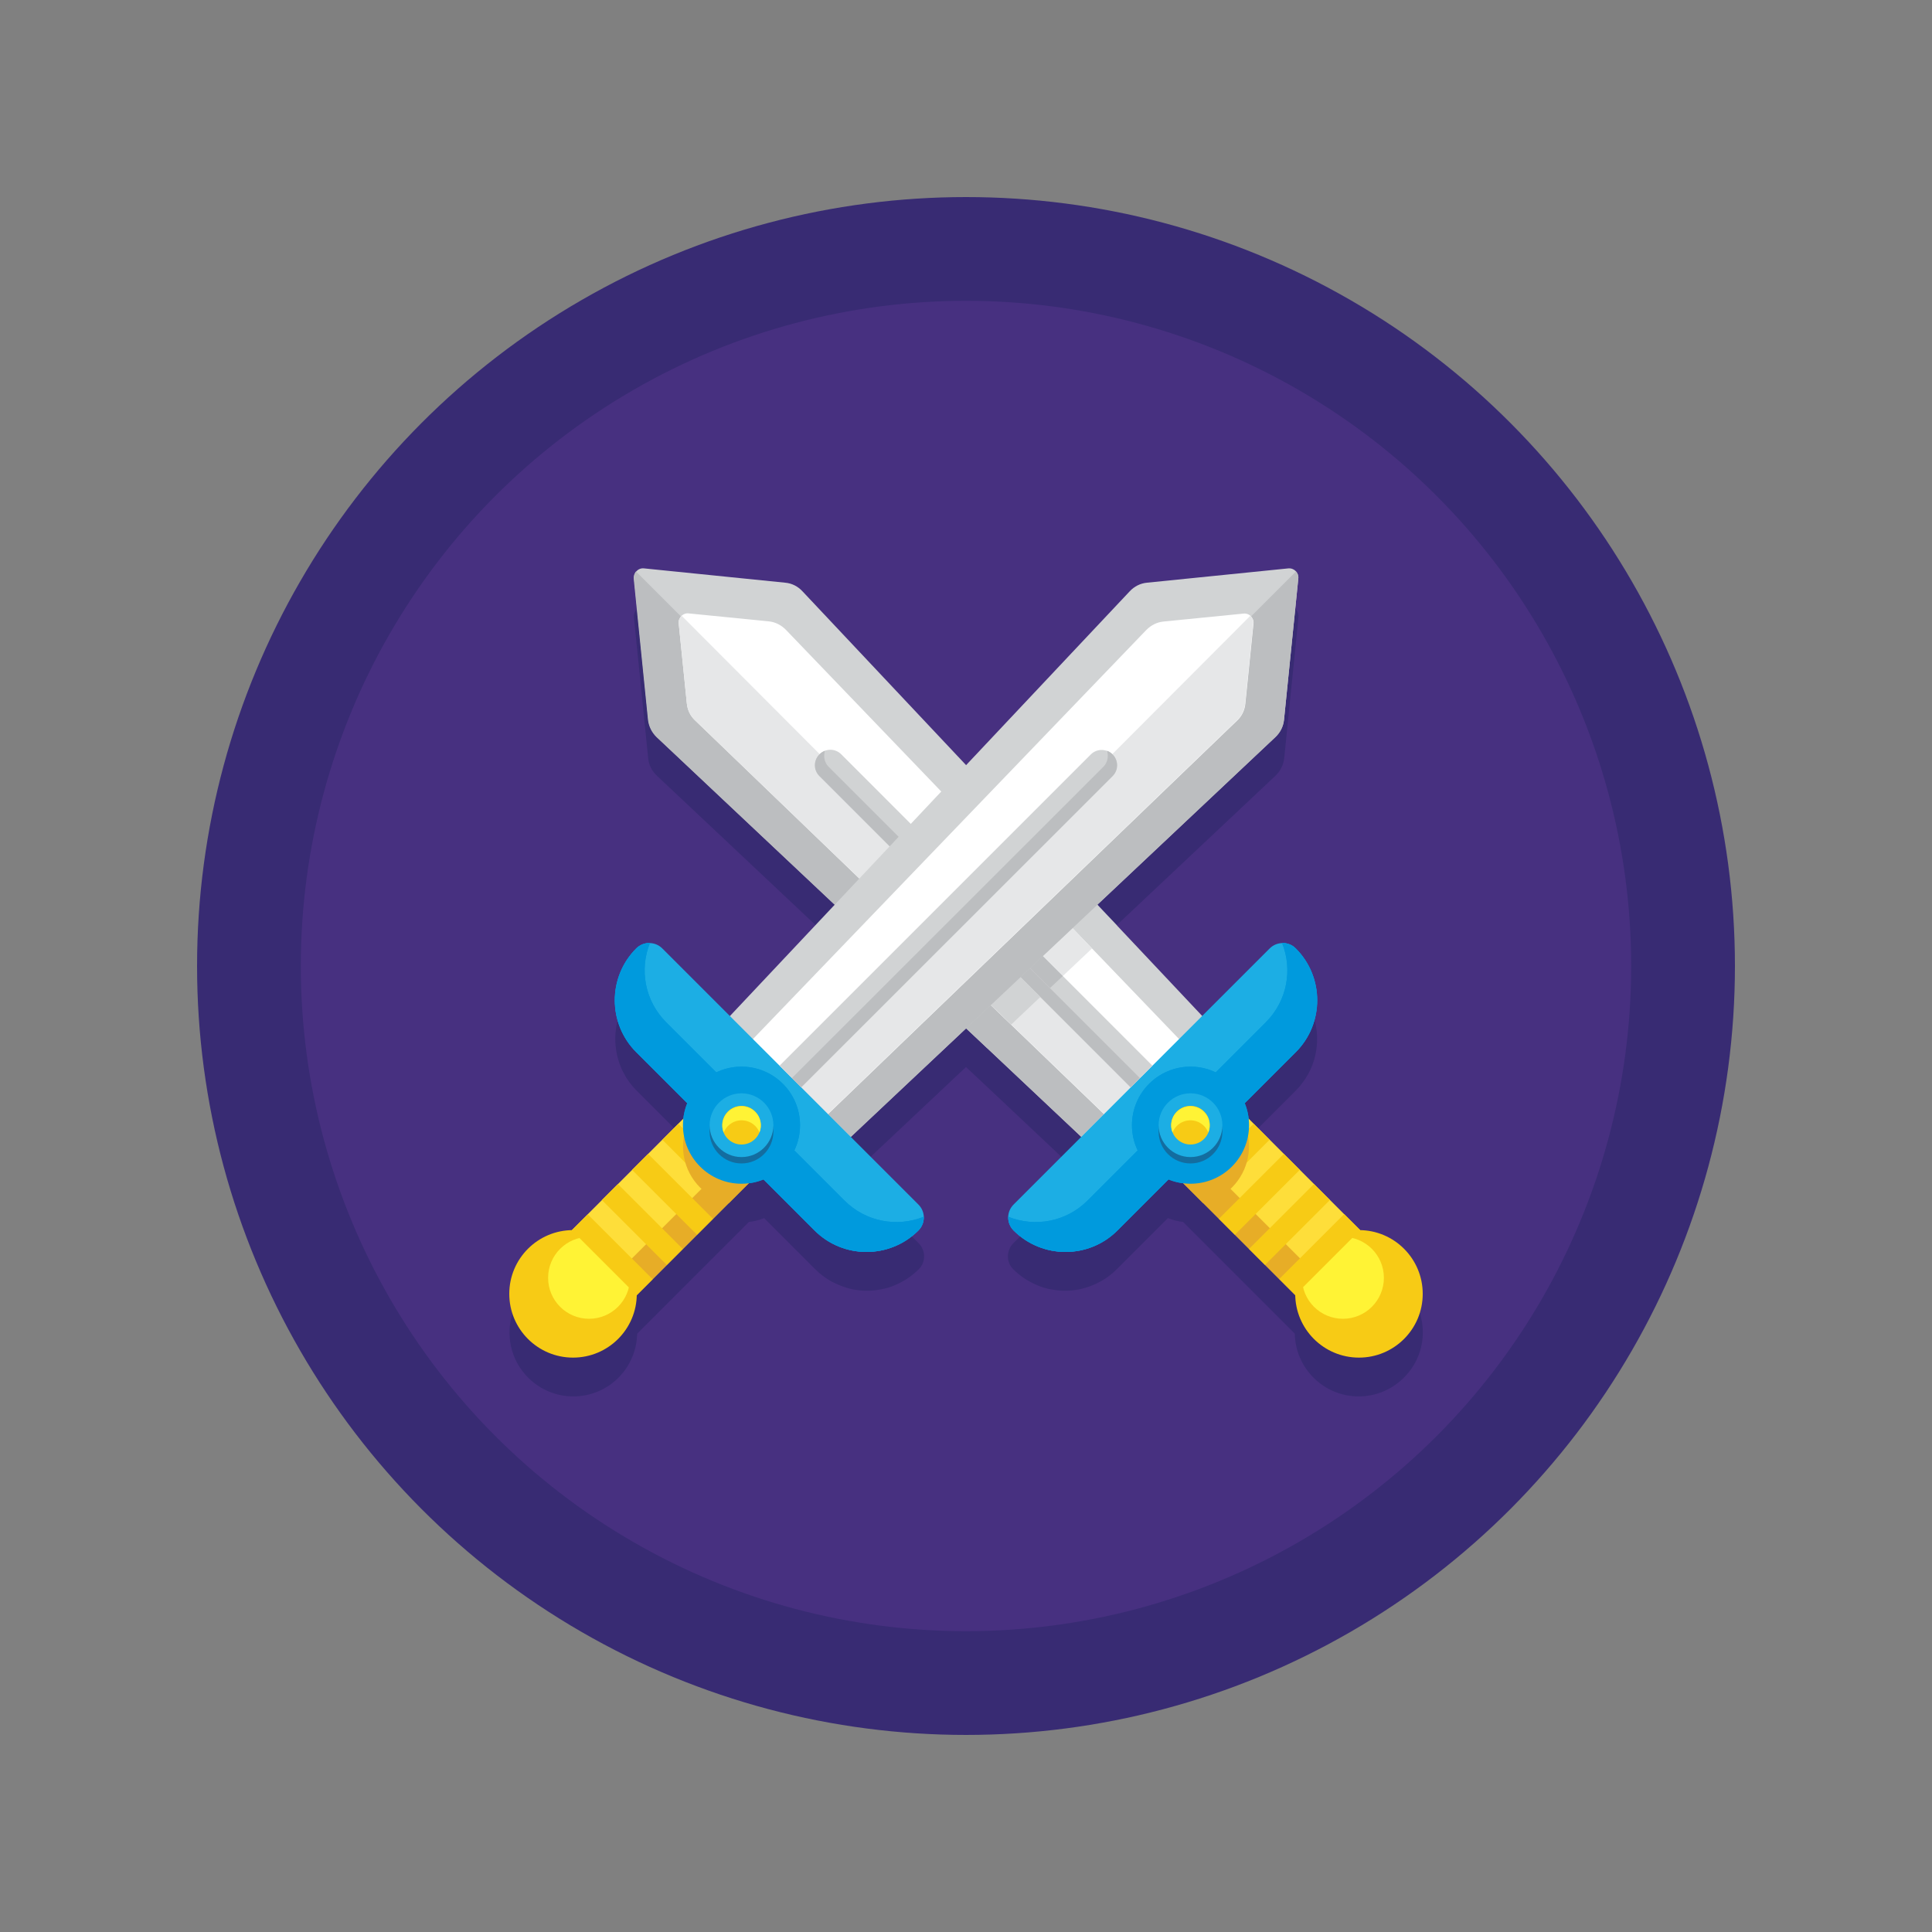 <svg
            xmlns="http://www.w3.org/2000/svg"
            viewBox="0 0 1000 1000"
            
        >
            <rect x="0" y="0" width="1000" height="1000" fill="#808080" stroke="none"/>
            <switch>
                <g>
                    <circle fill="#382B73" cx="500" cy="500" r="398" />
                    <circle fill="#473080" cx="500" cy="500" r="344.3" />
                    <path
                        fill="#382B73"
                        d="M726.8 666.4c-6.3-6.3-14.5-9.5-22.8-9.7l-8.3-8.3-7.3-7.3-8.3-8.3-7.3-7.3-8.3-8.3-7.3-7.3-8.3-8.3-2.7-2.7c-.3-2.7-1-5.4-2-7.9l26.4-26.4c2.8-2.8 5-5.9 6.8-9.2 4-7.6 5.2-16.3 3.7-24.6-.2-.9-.4-1.7-.6-2.6-.2-.7-.4-1.5-.6-2.2-.2-.7-.5-1.4-.8-2.2-.4-1-.8-2-1.3-3-1.8-3.6-4.2-7-7.2-10-.2-.2-.5-.4-.7-.6l-.2-.2c-.2-.1-.4-.3-.6-.4-.1 0-.1-.1-.2-.1-.2-.1-.4-.3-.6-.4-.1 0-.1 0-.2-.1-.2-.1-.5-.2-.7-.3h-.1c-.3-.1-.5-.2-.8-.3h-.1c-.3-.1-.6-.1-.9-.2-.6-.1-1.3-.1-1.9-.1-2.3.1-4.6 1-6.4 2.8l-35 35-43.8-46.5-6-6.4-4.4-4.7 92.2-86.8c2.5-2.4 4.1-5.6 4.5-9l7.4-73.1v-1c0-.1 0-.2-.1-.3v-.2c0-.1-.1-.2-.1-.4v-.1c0-.1-.1-.3-.2-.4v-.1c-.1-.1-.1-.3-.2-.4-.1-.1-.2-.3-.3-.4-1-1.3-2.5-2.1-4.3-1.9l-73.1 7.4c-3.4.3-6.6 1.9-9 4.5l-84.7 90-84.7-90c-2.3-2.5-5.6-4.1-9-4.5l-73.1-7.4c-1.6-.2-3 .5-4 1.5-.2.2-.4.4-.5.7-.5.8-.8 1.9-.7 3l7.4 73.1c.3 3.4 1.9 6.6 4.5 9l92.2 86.8-4.4 4.7-49.8 52.9-35-35c-1.8-1.8-4.1-2.7-6.4-2.8-.6 0-1.3 0-1.9.1-.3 0-.6.1-.9.2h-.1c-.3.1-.5.2-.8.3h-.1c-.2.1-.5.2-.7.3-.1 0-.1 0-.2.1-.2.1-.4.2-.6.4-.1 0-.1.1-.2.1-.2.1-.4.3-.6.4l-.2.2c-.2.2-.5.4-.7.6-3 3-5.4 6.4-7.2 10-.5 1-.9 2-1.3 3-.3.7-.5 1.4-.8 2.2-.2.7-.4 1.5-.6 2.2-.2.9-.4 1.7-.6 2.6-1.5 8.3-.3 17 3.7 24.6 1.7 3.3 4 6.4 6.8 9.2L356 591c-1 2.6-1.7 5.2-2 7.9l-2.7 2.7-8.3 8.3-7.3 7.3-8.3 8.3-7.3 7.3-8.3 8.3-7.3 7.3-8.3 8.3c-8.3.1-16.5 3.4-22.8 9.7-12.9 12.9-12.9 33.8 0 46.7 12.9 12.9 33.8 12.9 46.7 0 6.3-6.3 9.5-14.5 9.7-22.8l57.8-57.8c2.7-.3 5.4-1 7.9-2l26.4 26.4c2.3 2.3 4.9 4.3 7.6 5.9.8.5 1.6.9 2.5 1.3 2.5 1.2 5.1 2.2 7.8 2.9.6.1 1.2.3 1.8.4 4.7.9 9.5.9 14.2 0 .8-.2 1.6-.3 2.4-.5.9-.2 1.8-.5 2.7-.8.4-.1.7-.3 1.1-.4 1.2-.5 2.4-1 3.6-1.6 3.6-1.8 7-4.2 10-7.2.2-.2.4-.5.6-.7l.2-.2c.1-.2.3-.4.4-.6 0-.1.1-.1.1-.2.1-.2.3-.4.4-.6 0-.1.1-.1.1-.2.1-.2.2-.5.3-.7v-.1c.1-.3.2-.5.3-.8v-.1c.1-.3.1-.6.2-.9.1-.6.1-1.3.1-1.9-.1-2.3-1-4.6-2.8-6.4l-35.1-35.1 54.9-51.7 4.7-4.4 4.7 4.4 6.4 6 48.5 45.7-35.1 35.1c-1.8 1.8-2.7 4.1-2.8 6.4 0 .6 0 1.3.1 1.9 0 .3.1.6.2.9v.1c.1.3.2.5.3.8v.1c.1.2.2.5.3.7 0 .1 0 .1.1.2.1.2.2.4.4.6 0 .1.1.1.1.2.1.2.3.4.4.6l.2.2c.2.2.4.5.6.7 3 3 6.4 5.4 10 7.2 1.2.6 2.4 1.1 3.6 1.6.4.1.7.3 1.1.4.9.3 1.8.6 2.7.8.8.2 1.6.4 2.4.5 4.7.9 9.5.9 14.2 0 .6-.1 1.2-.2 1.8-.4 2.7-.7 5.3-1.6 7.8-2.9.8-.4 1.7-.8 2.5-1.3 2.7-1.6 5.2-3.5 7.6-5.9l26.4-26.4c2.6 1 5.2 1.7 7.9 2l57.8 57.8c.1 8.3 3.4 16.5 9.7 22.8 12.9 12.9 33.8 12.9 46.7 0 13.1-12.9 13.1-33.8.2-46.7z"
                    />
                    <g>
                        <path
                            fill="#D1D3D4"
                            d="M626.1 530.2 614.3 542l-16 16-3.4 3.4-3.2 3.2-16 16-11.8 11.8-4.2-4-48.5-45.7-.5-.4-5.9-5.6-62.2-58.6-.4-.4-6.4-6-95.8-90.2c-2.5-2.4-4.1-5.6-4.4-9l-7.4-73.1c-.1-1.1.2-2.1.7-3 .1-.3.3-.5.5-.7 1-1.1 2.4-1.7 4-1.5l73 7.4c3.5.3 6.6 1.9 9 4.5l88.1 93.6 6 6.4.4.4 62.5 66.4 5.6 5.9.4.5 43.8 46.5 3.9 4.4z"
                        />
                        <path
                            fill="#BCBEC0"
                            d="m590.7 557.3-19.3 19.3-11.8 11.8-48.5-45.7-6.4-6-62.2-58.5-6.8-6.4-95.8-90.2c-2.5-2.4-4.1-5.6-4.5-9l-7.4-73.1c-.1-1.1.2-2.1.7-3 .2-.3.3-.5.5-.7l23.3 23.3 71.5 71.5 3 3 49 49 68.6 68.6 46.1 46.1z"
                        />
                        <path
                            fill="#FFF"
                            d="m614.3 542-38.7 38.7-215.8-207.8c-2.5-2.3-4-5.5-4.3-8.9l-4.2-41.3c-.2-1.6.5-3 1.5-4 1-.9 2.3-1.4 3.7-1.2l41.3 4.1c3.4.3 6.5 1.9 8.9 4.3L614.3 542z"
                        />
                        <path
                            fill="#E6E7E8"
                            d="m594.9 561.4-19.2 19.2-215.9-207.7c-2.5-2.3-4-5.5-4.3-8.9l-4.2-41.3c-.2-1.6.5-3 1.5-4l242.1 242.7z"
                        />
                        <path
                            fill="#1CAEE4"
                            d="m670.6 544.6-92.3 92.3c-14.8 14.8-38.9 14.8-53.7 0-3.7-3.7-3.7-9.7 0-13.4l132.6-132.6c3.7-3.7 9.7-3.7 13.4 0 14.8 14.8 14.8 38.9 0 53.7z"
                        />
                        <path
                            fill="#009ADD"
                            d="M663.6 488.1c5.5 13.7 2.7 29.9-8.4 41l-92.3 92.3c-11.1 11.1-27.3 13.9-41 8.4-.1 2.5.8 5.1 2.8 7.1 14.8 14.8 38.9 14.8 53.7 0l92.3-92.3c14.8-14.8 14.8-38.9 0-53.7-2-2-4.6-2.9-7.1-2.8z"
                        />
                        <circle fill="#009ADD" cx="616.2" cy="582.4" r="30.3" />
                        <path
                            fill="#009ADD"
                            d="M663.6 488.1c5.5 13.7 2.7 29.9-8.4 41l-92.3 92.3c-11.1 11.1-27.3 13.9-41 8.4-.1 2.5.8 5.1 2.8 7.1 14.8 14.8 38.9 14.8 53.7 0l92.3-92.3c14.8-14.8 14.8-38.9 0-53.7-2-2-4.6-2.9-7.1-2.8z"
                        />
                        <path
                            fill="#FEDE3A"
                            d="m607.262 607.148 33.587-33.588 64.983 64.983-33.588 33.587z"
                        />
                        <path
                            fill="#E7AD27"
                            d="m607.214 607.151 10.748-10.748 64.982 64.983-10.747 10.748z"
                        />
                        <circle fill="#F7CB15" cx="703.4" cy="669.7" r="33" />
                        <circle fill="#FFF335" cx="695.1" cy="661.4" r="21.2" />
                        <path
                            fill="#F7CB15"
                            d="m662.162 661.994 33.587-33.587 8.273 8.273-33.587 33.587zM646.499 646.447l33.587-33.587 8.273 8.273-33.587 33.587zM630.906 630.83l33.587-33.586 8.273 8.273-33.587 33.587zM622.27 608.244l26.587-26.587 8.274 8.273-26.587 26.587z"
                        />
                        <path
                            fill="#E7AD27"
                            d="m640.8 573.6-33.6 33.6 15.6 15.6c5.4-1.2 10.5-3.9 14.8-8.1 8.9-8.9 11.1-21.9 6.6-32.9l2.4-2.4-5.8-5.8z"
                        />
                        <circle fill="#009ADD" cx="616.2" cy="582.4" r="30.3" />
                        <circle fill="#136DA0" cx="616.2" cy="585.7" r="16.5" />
                        <circle fill="#1CAEE4" cx="616.2" cy="582.4" r="16.5" />
                        <circle fill="#F7CB15" cx="616.2" cy="582.4" r="10" />
                        <path
                            fill="#FFF335"
                            d="M609.1 582.8c3.9-3.9 10.2-3.9 14.1 0 1 1 1.7 2.1 2.2 3.4 1.4-3.6.7-7.8-2.2-10.7-3.9-3.9-10.2-3.9-14.1 0-2.9 2.9-3.6 7.1-2.2 10.7.5-1.3 1.2-2.4 2.2-3.4z"
                        />
                        <path
                            fill="#D1D3D4"
                            d="m596.5 551.6-11.2 11.2-161.1-161.2c-3.1-3.1-3.1-8.1 0-11.2 3.1-3.1 8.1-3.1 11.2 0l161.1 161.2z"
                        />
                        <path
                            fill="#BCBEC0"
                            d="M428.9 396.9c-2.2-2.2-2.8-5.5-1.9-8.3-1.1.4-2.1 1-2.9 1.9-3.1 3.1-3.1 8.1 0 11.2l161.1 161.1 4.8-4.8-161.1-161.1z"
                        />
                        <g>
                            <path
                                fill="#E6E7E8"
                                d="m550.1 505.2 14.3-13.5.8-.8-68.5-71.2-.1.1-15.5 16.4z"
                            />
                        </g>
                        <path
                            fill="#D1D3D4"
                            d="m470.3 447.8-15.6 16.5 68.7 66 15.1-14.3z"
                        />
                        <g>
                            <path
                                fill="#BCBEC0"
                                d="m543.5 511.4 6.6-6.2-69-69-6.2 6.6z"
                            />
                        </g>
                        <g>
                            <path
                                fill="#D1D3D4"
                                d="m373.9 530.2 27.8 27.8 6.6 6.6 16 16 11.8 11.8 4.2-4 55-51.7 69-65 95.8-90.2c2.5-2.4 4.1-5.6 4.5-9l7.4-73.1c.3-3-2.2-5.5-5.2-5.2l-73.1 7.4c-3.4.3-6.6 1.9-9 4.5l-88.1 93.6-69 73.3-49.8 52.9-3.9 4.3z"
                            />
                            <path
                                fill="#BCBEC0"
                                d="m409.3 557.3 261.5-261.5c.9 1 1.4 2.3 1.2 3.7l-7.4 73.1c-.3 3.4-1.9 6.6-4.5 9l-95.8 90.2-69 65-54.9 51.7-31.1-31.2z"
                            />
                            <path
                                fill="#FFF"
                                d="m385.7 542 38.7 38.7L640.3 373c2.5-2.3 4-5.5 4.3-8.9l4.2-41.3c.2-1.6-.5-3-1.5-4-1-.9-2.3-1.4-3.7-1.2l-41.3 4.1c-3.4.3-6.5 1.9-8.9 4.3L385.7 542z"
                            />
                            <path
                                fill="#E6E7E8"
                                d="m405.1 561.4 19.2 19.2 215.9-207.7c2.5-2.3 4-5.5 4.3-8.9l4.2-41.3c.2-1.6-.5-3-1.5-4L405.1 561.4z"
                            />
                            <path
                                fill="#1CAEE4"
                                d="m329.4 544.6 92.3 92.3c14.8 14.8 38.9 14.8 53.7 0 3.7-3.7 3.7-9.7 0-13.4L342.8 490.9c-3.7-3.7-9.7-3.7-13.4 0-14.8 14.8-14.8 38.9 0 53.7z"
                            />
                            <path
                                fill="#009ADD"
                                d="M336.4 488.1c-5.5 13.7-2.7 29.9 8.4 41l92.3 92.3c11.1 11.1 27.3 13.9 41 8.4.1 2.5-.8 5.1-2.8 7.1-14.8 14.8-38.9 14.8-53.7 0l-92.3-92.3c-14.8-14.8-14.8-38.9 0-53.7 2-2 4.6-2.9 7.1-2.8z"
                            />
                            <circle
                                fill="#009ADD"
                                cx="383.8"
                                cy="582.4"
                                r="30.3"
                            />
                            <path
                                fill="#009ADD"
                                d="M336.4 488.1c-5.5 13.7-2.7 29.9 8.4 41l92.3 92.3c11.1 11.1 27.3 13.9 41 8.4.1 2.5-.8 5.1-2.8 7.1-14.8 14.8-38.9 14.8-53.7 0l-92.3-92.3c-14.8-14.8-14.8-38.9 0-53.7 2-2 4.6-2.9 7.1-2.8z"
                            />
                            <path
                                fill="#FEDE3A"
                                d="m327.76 672.128-33.587-33.587 64.983-64.983 33.587 33.588z"
                            />
                            <path
                                fill="#E7AD27"
                                d="m317.007 661.431 64.982-64.982 10.748 10.748-64.983 64.982z"
                            />
                            <circle
                                fill="#F7CB15"
                                cx="296.6"
                                cy="669.7"
                                r="33"
                            />
                            <circle
                                fill="#FFF335"
                                cx="304.9"
                                cy="661.4"
                                r="21.2"
                            />
                            <path
                                fill="#F7CB15"
                                d="m329.536 670.405-33.587-33.587 8.273-8.273 33.587 33.587zM345.109 654.717 311.52 621.13l8.273-8.273 33.588 33.587zM360.75 639.099l-33.587-33.588 8.273-8.273 33.588 33.588zM369.438 616.536l-26.587-26.587 8.273-8.273 26.587 26.587z"
                            />
                            <path
                                fill="#E7AD27"
                                d="m359.2 573.6 33.6 33.6-15.6 15.6c-5.4-1.2-10.5-3.9-14.8-8.1-8.9-8.9-11.1-21.9-6.6-32.9l-2.4-2.4 5.8-5.8z"
                            />
                            <circle
                                fill="#009ADD"
                                cx="383.8"
                                cy="582.4"
                                r="30.3"
                            />
                            <circle
                                fill="#136DA0"
                                cx="383.8"
                                cy="585.7"
                                r="16.5"
                            />
                            <circle
                                fill="#1CAEE4"
                                cx="383.8"
                                cy="582.4"
                                r="16.5"
                            />
                            <circle
                                fill="#F7CB15"
                                cx="383.8"
                                cy="582.4"
                                r="10"
                            />
                            <path
                                fill="#FFF335"
                                d="M390.9 582.8c-3.9-3.9-10.2-3.9-14.1 0-1 1-1.7 2.1-2.2 3.4-1.4-3.6-.7-7.8 2.2-10.7 3.9-3.9 10.2-3.9 14.1 0 2.9 2.9 3.6 7.1 2.2 10.7-.5-1.3-1.2-2.4-2.2-3.4z"
                            />
                            <path
                                fill="#D1D3D4"
                                d="m403.5 551.6 11.2 11.2 161.1-161.1c3.1-3.1 3.1-8.1 0-11.2-3.1-3.1-8.1-3.1-11.2 0L403.5 551.6z"
                            />
                            <path
                                fill="#BCBEC0"
                                d="M571.1 396.9c2.2-2.2 2.8-5.5 1.9-8.3 1.1.4 2.1 1 2.9 1.9 3.1 3.1 3.1 8.1 0 11.2L414.7 562.8l-11.2-11.2 6.4 6.4 161.2-161.1z"
                            />
                        </g>
                    </g>
                </g>
            </switch>
        </svg>